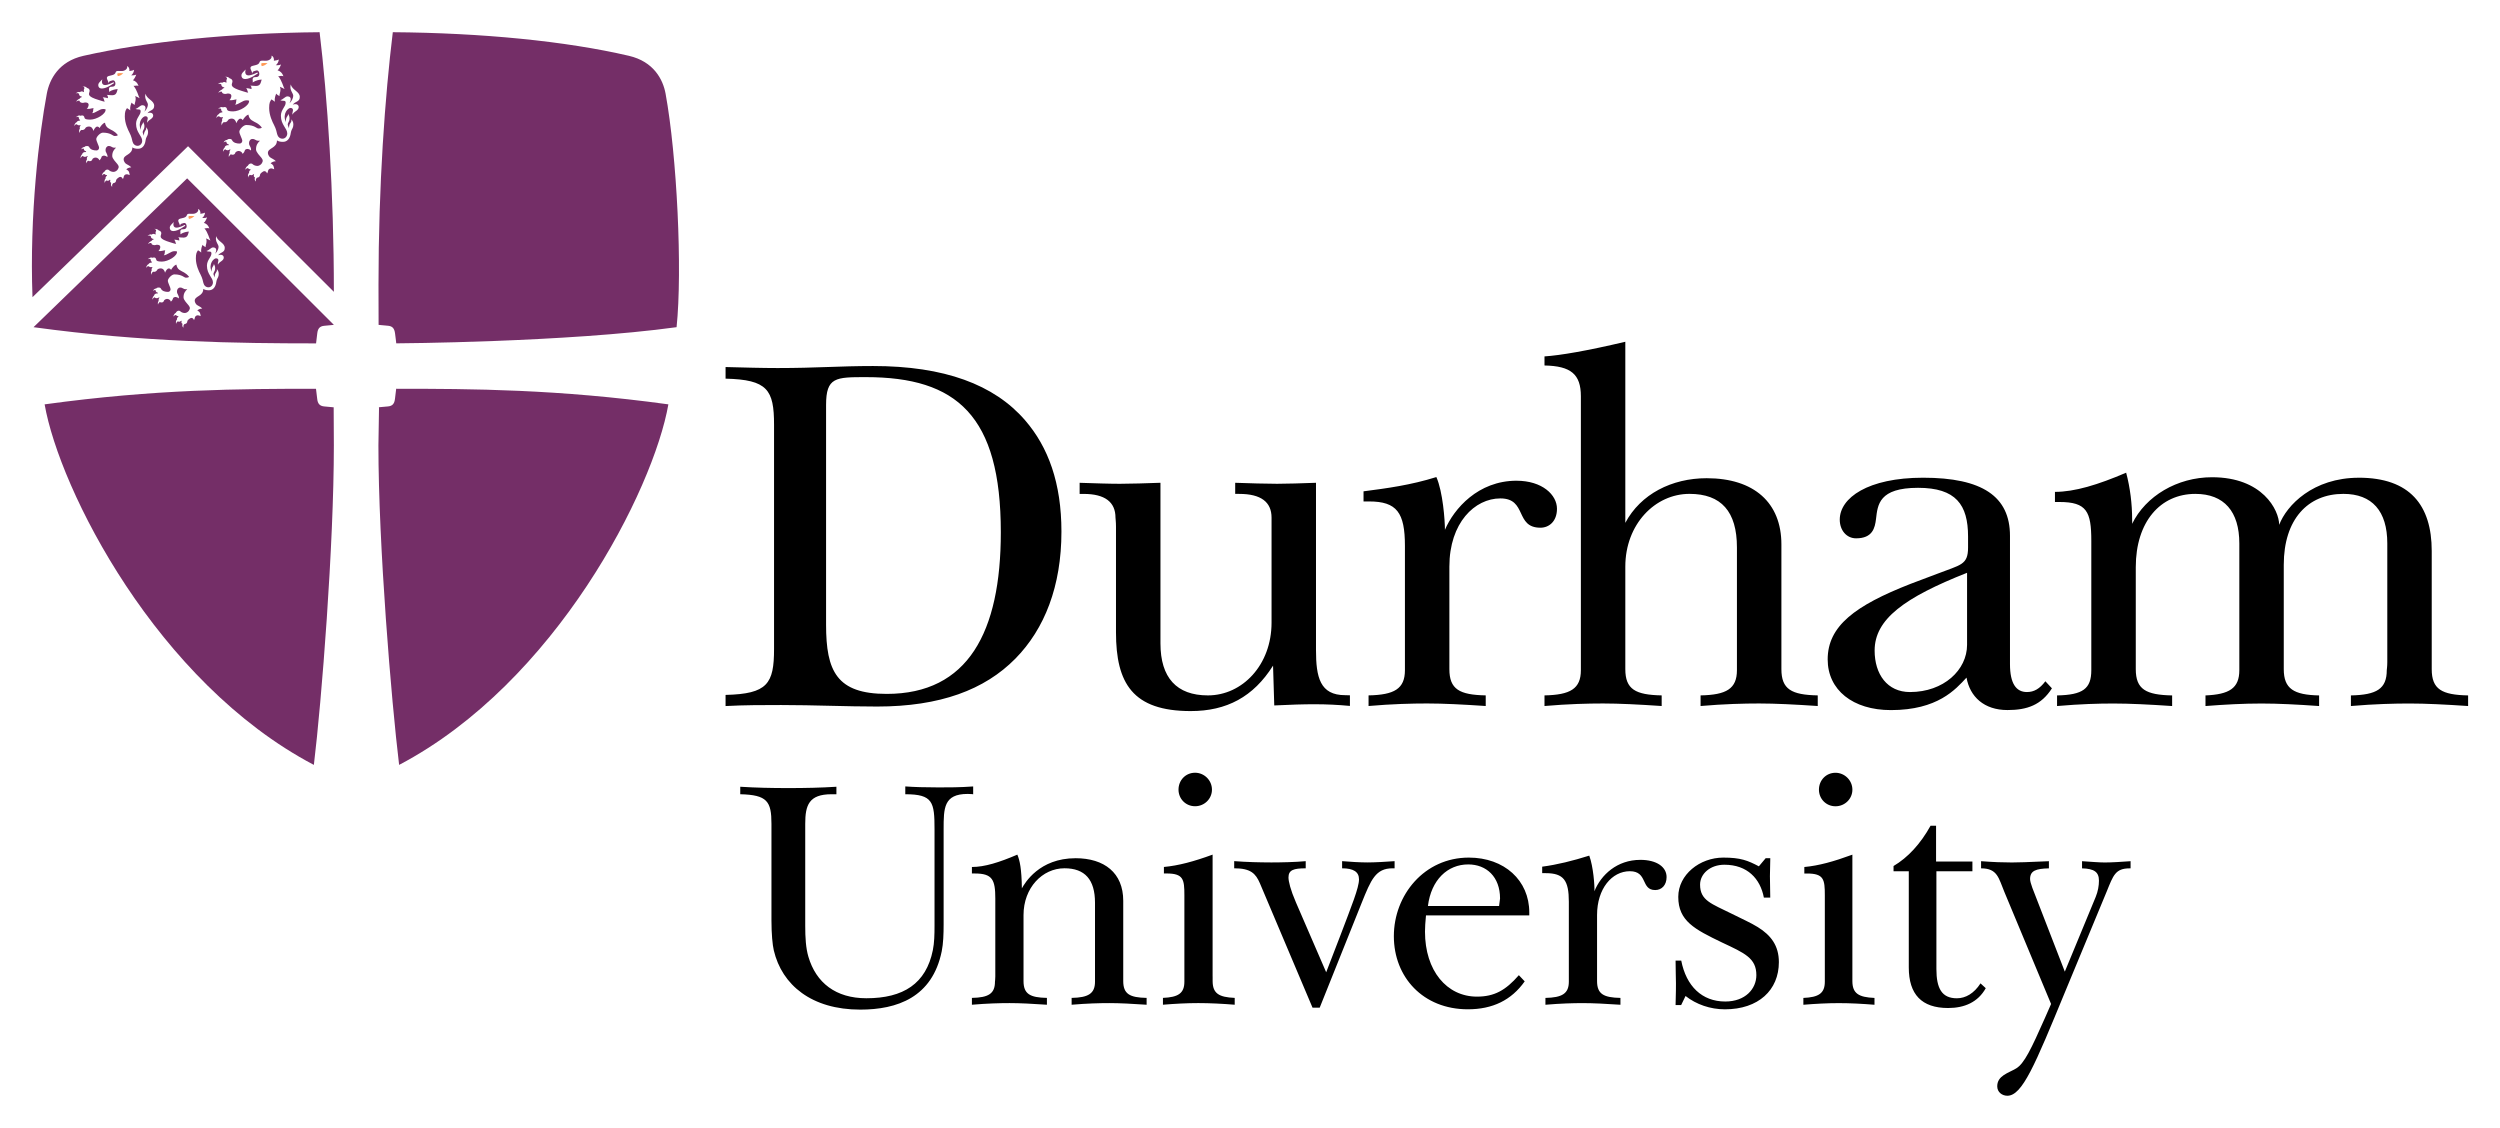 <?xml version="1.0" encoding="UTF-8" standalone="no"?>
<!DOCTYPE svg PUBLIC "-//W3C//DTD SVG 1.1//EN" "http://www.w3.org/Graphics/SVG/1.1/DTD/svg11.dtd">
<!-- Created with Inkscape (http://www.inkscape.org/) by Marsupilami -->
<svg
   xmlns:svg="http://www.w3.org/2000/svg"
   xmlns="http://www.w3.org/2000/svg"
   version="1.1"
   width="1024"
   height="462"
   viewBox="-2.38 -2.38 186.487 84.092"
   id="svg3339">
  <defs
     id="defs3341" />
  <path
     d="m 11.696,13.723 c -0.03,0.059 -0.01,0.158 0.021,0.204 0.05,-0.004 0.168,-0.039 0.233,-0.079 0.074,-0.045 0.095,-0.081 0.174,-0.138 -0.076,-0.005 -0.416,-0.007 -0.427,0.013"
     id="path3112"
     style="fill:#ff9955;fill-opacity:1;fill-rule:nonzero;stroke:none" />
  <path
     d="m 19.898,5.602 c 0,0.21 -0.32,0.334 -0.385,0.429 -0.031,0.046 -0.059,0.076 -0.072,0.126 -0.039,-0.135 0.034,-0.247 0.034,-0.345 0,-0.11 -0.077,-0.163 -0.189,-0.163 -0.168,0 -0.619,0.406 -0.346,1.059 -0.019,-0.231 0.068,-0.385 0.106,-0.426 0.039,-0.044 0.075,-0.129 0.066,-0.196 0.089,0.161 0.105,0.233 0.105,0.361 0,0.28 -0.201,0.338 -0.106,0.544 0.018,0.056 0.035,0.102 0.065,0.176 0,-0.099 0.018,-0.184 0.034,-0.253 0.018,-0.068 0.125,-0.196 0.138,-0.247 0.013,-0.051 0.018,-0.104 0.004,-0.168 0.09,0.111 0.15,0.209 0.15,0.389 0,0.21 -0.094,0.33 -0.12,0.39 -0.025,0.06 -0.055,0.119 -0.069,0.221 -0.058,0.463 -0.285,0.68 -0.585,0.68 -0.189,0 -0.329,-0.029 -0.449,-0.106 0,0.594 -0.676,0.547 -0.676,0.935 0,0.107 0.072,0.235 0.146,0.309 0.071,0.072 0.346,0.174 0.448,0.306 -0.146,0.01 -0.306,0.061 -0.391,0.16 0.242,0.12 0.236,0.258 0.268,0.443 -0.239,-0.12 -0.347,-0.05 -0.409,0.014 -0.072,0.077 -0.037,0.179 -0.121,0.297 -0.039,-0.094 -0.101,-0.172 -0.204,-0.172 -0.102,0 -0.315,0.185 -0.318,0.245 -0.009,0.163 -0.086,0.226 -0.233,0.245 -0.109,0.117 -0.084,0.176 -0.079,0.285 -0.095,-0.089 -0.11,-0.147 -0.074,-0.31 -0.11,-0.045 -0.096,-0.138 -0.064,-0.217 l -0.041,-0.029 c -0.059,0.052 -0.12,0.126 -0.266,0.059 -0.055,0.024 -0.129,0.11 -0.14,0.212 -0.039,-0.245 0.039,-0.33 0.079,-0.366 -0.025,-0.055 0.011,-0.171 0.11,-0.215 0,-0.024 -0.009,-0.036 -0.013,-0.049 -0.081,0 -0.149,-0.033 -0.179,-0.085 -0.079,-0.016 -0.186,0.079 -0.206,0.135 0,-0.138 0.109,-0.278 0.19,-0.31 0.092,-0.182 0.268,-0.215 0.374,-0.109 0.059,0.058 0.199,0.121 0.341,0.121 0.141,0 0.271,-0.117 0.306,-0.164 0.034,-0.048 0.039,-0.056 0.055,-0.095 0.03,-0.07 0.09,-0.154 -0.055,-0.339 -0.115,-0.144 -0.404,-0.426 -0.409,-0.627 -0.009,-0.331 0.145,-0.524 0.294,-0.655 -0.052,0 -0.039,0 -0.117,0 -0.212,0 -0.23,-0.133 -0.445,-0.133 -0.159,0 -0.253,0.158 -0.253,0.295 0,0.138 0.025,0.166 0.074,0.255 0.065,0.121 0.089,0.188 0.071,0.311 -0.125,-0.113 -0.302,-0.169 -0.443,-0.044 -0.055,0.159 -0.09,0.22 -0.191,0.296 -0.008,-0.133 -0.278,-0.341 -0.519,-0.117 -0.025,0.056 -0.045,0.181 -0.215,0.181 -0.1,0 -0.09,-0.024 -0.131,-0.041 -0.07,0.06 -0.128,0.128 -0.147,0.212 -0.036,-0.13 0.01,-0.242 0.056,-0.297 -0.016,-0.056 -0.011,-0.198 0.061,-0.236 -0.021,-0.024 -0.014,-0.007 -0.034,-0.041 -0.104,0.089 -0.271,0.099 -0.343,-0.002 -0.061,0.013 -0.12,0.055 -0.185,0.186 -0.015,-0.134 0.075,-0.285 0.138,-0.329 10e-4,-0.101 0.141,-0.19 0.284,-0.159 0.01,-0.018 -0.002,-0.029 0.014,-0.05 0.014,-0.021 -0.005,-0.011 -0.005,-0.011 -0.043,-0.022 -0.179,-0.028 -0.169,-0.198 -0.083,-0.03 -0.161,0.009 -0.217,0.059 0.055,-0.145 0.176,-0.193 0.27,-0.2 0.034,-0.064 0.138,-0.071 0.191,-0.071 0.099,0 0.165,0.048 0.181,0.11 0.101,0.177 0.328,0.236 0.55,0.236 0.111,0 0.205,-0.085 0.205,-0.212 0,-0.129 -0.219,-0.502 -0.219,-0.674 0,-0.171 0.307,-0.499 0.512,-0.499 0.626,0 0.77,0.26 0.911,0.26 0.198,0 0.224,-0.04 0.254,-0.071 -0.294,-0.364 -0.482,-0.355 -0.764,-0.549 -0.142,-0.098 -0.215,-0.261 -0.235,-0.414 -0.175,0.04 -0.345,0.273 -0.426,0.417 -0.039,-0.069 -0.099,-0.115 -0.171,-0.115 -0.139,0 -0.239,0.181 -0.305,0.336 -0.039,-0.177 -0.145,-0.341 -0.349,-0.341 -0.114,0 -0.242,0.049 -0.275,0.122 -0.033,0.072 -0.14,0.182 -0.307,0.14 -0.06,0.043 -0.115,0.06 -0.158,0.245 -0.058,-0.231 0,-0.276 0.033,-0.334 -0.033,-0.152 0.03,-0.207 0.06,-0.245 l -0.016,-0.041 c -0.091,0.03 -0.226,0.02 -0.265,-0.059 -0.102,-0.005 -0.131,0.007 -0.22,0.14 0.018,-0.149 0.102,-0.271 0.195,-0.306 0.035,-0.087 0.156,-0.124 0.251,-0.124 0.009,-0.024 0.016,-0.024 0.02,-0.045 -0.061,-0.034 -0.115,-0.113 -0.102,-0.206 -0.076,-0.089 -0.161,-0.033 -0.231,-0.007 0.122,-0.128 0.268,-0.175 0.366,-0.119 0.211,-0.07 0.284,0.029 0.304,0.146 0.024,0.136 0.236,0.155 0.455,0.155 0.481,0 1.242,-0.446 1.188,-0.801 -0.114,-0.028 -0.126,-0.024 -0.215,-0.024 -0.256,0 -0.578,0.321 -0.83,0.325 0.126,-0.142 0.049,-0.287 0.119,-0.393 -0.139,-0.004 -0.28,0.084 -0.545,0.06 0.09,-0.054 0.15,-0.24 0.15,-0.305 0,-0.066 0,-0.196 -0.285,-0.196 -0.028,0.007 -0.104,0.033 -0.161,0.033 -0.068,0 -0.256,-0.018 -0.256,-0.166 -0.092,-0.02 -0.163,0.004 -0.263,0.08 0.02,-0.102 0.215,-0.233 0.273,-0.241 0.039,-0.08 0.117,-0.115 0.156,-0.11 0.009,-0.041 0.008,-0.004 0.01,-0.052 -0.096,-0.014 -0.22,-0.049 -0.217,-0.21 -0.069,-0.062 -0.111,-0.076 -0.265,-0.036 0.191,-0.141 0.259,-0.12 0.32,-0.098 0.14,-0.105 0.255,-0.048 0.294,-0.002 0.016,-0.02 0.031,-0.024 0.039,-0.041 -0.033,-0.101 -0.013,-0.2 0.031,-0.245 -0.004,-0.11 -0.054,-0.145 -0.158,-0.166 0.211,0.004 0.296,0.052 0.365,0.13 0.121,0.016 0.198,0.122 0.2,0.199 0.004,0.2 -0.207,0.335 0.199,0.545 0.126,0.065 0.305,0.13 0.484,0.184 0.18,0.052 0.401,0.133 0.491,0.133 -0.07,-0.109 -0.041,-0.219 -0.155,-0.329 0.13,-0.009 0.289,0.036 0.406,0.061 -0.024,-0.16 0.015,-0.16 -0.09,-0.258 0.09,0.013 0.216,0.014 0.286,0.021 0.463,0.05 0.469,-0.18 0.559,-0.471 -0.158,0.009 -0.424,0.049 -0.675,0.216 0.024,-0.087 -0.002,-0.156 -0.002,-0.23 0,-0.138 0.107,-0.166 0.163,-0.166 0.024,0 0.092,-0.01 0.144,-0.01 0.102,0 0.244,-0.115 0.177,-0.341 -0.031,-0.107 -0.114,-0.174 -0.207,-0.146 -0.069,0.02 -0.085,0.018 -0.186,0.055 -0.077,0.029 -0.101,0.089 -0.11,0.171 -0.016,-0.037 -0.044,-0.141 -0.058,-0.168 -0.015,-0.03 -0.025,-0.049 -0.052,-0.119 -0.009,-0.021 -0.007,-0.021 -0.02,-0.05 -0.049,-0.114 0.029,-0.209 0.126,-0.228 0.081,-0.018 0.211,-0.05 0.292,-0.074 0.161,-0.049 0.21,-0.111 0.244,-0.195 0.036,-0.089 0.059,-0.124 0.206,-0.124 0.046,0 0.214,0.004 0.29,0.004 0.225,0 0.476,-0.182 0.394,-0.376 0.156,0.029 0.219,0.278 0.18,0.376 0.072,0 0.316,-0.048 0.371,-0.094 -10e-4,0.168 -0.133,0.375 -0.226,0.427 0.119,0.013 0.33,-0.005 0.393,-0.06 -0.039,0.128 -0.175,0.401 -0.26,0.44 0.207,0.071 0.345,0.184 0.439,0.444 -0.159,-0.066 -0.253,0.013 -0.391,-0.009 0.285,0.333 0.391,0.84 0.474,0.966 -0.077,-0.041 -0.231,-0.128 -0.346,-0.17 0.117,0.276 -0.058,0.549 -0.031,0.696 -0.089,-0.051 -0.205,-0.115 -0.242,-0.189 -0.048,0.113 -0.145,0.33 -0.107,0.613 -0.072,-0.077 -0.196,-0.138 -0.251,-0.18 -0.107,0.154 -0.172,0.253 -0.172,0.646 0,0.537 0.251,1.051 0.36,1.255 0.166,0.312 0.209,0.579 0.235,0.685 0.052,0.209 0.204,0.346 0.401,0.346 0.193,0 0.355,-0.175 0.355,-0.39 0,-0.389 -0.474,-0.635 -0.474,-1.32 0,-0.449 0.345,-0.672 0.355,-0.959 0.009,-0.254 -0.224,-0.096 -0.396,-0.21 0.221,-0.044 0.352,-0.29 0.55,-0.279 0.174,0.01 0.214,0.102 0.224,0.191 0.013,0.122 -0.068,0.264 -0.092,0.315 0.193,-0.166 0.279,-0.421 0.279,-0.55 0,-0.193 -0.27,-0.405 -0.2,-0.774 0.009,-0.05 0.009,-0.043 0.021,-0.072 0.08,0.414 0.667,0.521 0.667,0.931 0,0.386 -0.334,0.312 -0.525,0.581 0.209,-0.085 0.446,-0.043 0.446,0.188 z m -3.955,-2.825 c -0.054,0.195 -0.051,0.445 0.221,0.445 0.211,0 0.583,-0.181 0.659,-0.217 l 0.033,0.07 c -0.061,0.025 -0.545,0.412 -0.934,0.417 -0.219,0.002 -0.292,-0.129 -0.292,-0.256 0,-0.198 0.155,-0.269 0.314,-0.459 z m -6.896,3.447 c 0,0.201 -0.307,0.32 -0.37,0.411 -0.031,0.045 -0.056,0.072 -0.069,0.122 -0.037,-0.131 0.033,-0.237 0.033,-0.333 0,-0.106 -0.075,-0.155 -0.181,-0.155 -0.161,0 -0.594,0.39 -0.333,1.015 -0.019,-0.223 0.064,-0.367 0.101,-0.409 0.037,-0.043 0.071,-0.124 0.062,-0.189 0.086,0.155 0.102,0.224 0.102,0.347 0,0.268 -0.193,0.323 -0.102,0.521 0.018,0.054 0.034,0.099 0.062,0.169 0,-0.094 0.016,-0.176 0.034,-0.241 0.015,-0.066 0.117,-0.189 0.13,-0.239 0.014,-0.05 0.016,-0.099 0.005,-0.16 0.086,0.106 0.144,0.2 0.144,0.374 0,0.2 -0.091,0.316 -0.116,0.374 -0.024,0.058 -0.052,0.114 -0.065,0.212 -0.055,0.444 -0.274,0.651 -0.561,0.651 -0.181,0 -0.316,-0.028 -0.431,-0.101 0,0.57 -0.649,0.524 -0.649,0.897 0,0.104 0.07,0.225 0.14,0.295 0.069,0.07 0.333,0.168 0.43,0.294 -0.141,0.01 -0.295,0.06 -0.375,0.154 0.233,0.116 0.226,0.247 0.256,0.425 -0.229,-0.115 -0.334,-0.048 -0.393,0.014 -0.07,0.074 -0.036,0.171 -0.116,0.285 -0.037,-0.09 -0.098,-0.166 -0.195,-0.166 -0.1,0 -0.302,0.179 -0.305,0.236 -0.009,0.155 -0.083,0.216 -0.223,0.235 -0.105,0.111 -0.08,0.169 -0.076,0.274 -0.091,-0.086 -0.106,-0.142 -0.071,-0.299 -0.105,-0.043 -0.092,-0.13 -0.061,-0.207 l -0.039,-0.028 c -0.058,0.05 -0.115,0.121 -0.255,0.055 -0.054,0.024 -0.124,0.106 -0.136,0.205 -0.036,-0.235 0.039,-0.318 0.077,-0.351 -0.025,-0.054 0.01,-0.165 0.105,-0.206 0,-0.024 -0.009,-0.035 -0.013,-0.046 -0.077,0 -0.144,-0.033 -0.171,-0.083 -0.075,-0.015 -0.179,0.075 -0.199,0.13 0,-0.133 0.106,-0.266 0.184,-0.297 0.087,-0.175 0.256,-0.206 0.357,-0.105 0.056,0.056 0.191,0.116 0.328,0.116 0.136,0 0.261,-0.113 0.294,-0.158 0.033,-0.045 0.037,-0.054 0.052,-0.091 0.031,-0.066 0.089,-0.146 -0.052,-0.324 -0.11,-0.139 -0.386,-0.409 -0.393,-0.603 -0.007,-0.318 0.14,-0.502 0.282,-0.63 -0.05,0 -0.036,0 -0.114,0 -0.203,0 -0.22,-0.126 -0.426,-0.126 -0.151,0 -0.241,0.151 -0.241,0.284 0,0.131 0.024,0.159 0.07,0.244 0.062,0.117 0.085,0.181 0.069,0.3 -0.12,-0.107 -0.29,-0.163 -0.425,-0.043 -0.052,0.152 -0.085,0.211 -0.182,0.284 -0.009,-0.126 -0.268,-0.328 -0.5,-0.113 -0.024,0.054 -0.044,0.175 -0.205,0.175 -0.096,0 -0.087,-0.024 -0.128,-0.04 -0.066,0.058 -0.121,0.121 -0.141,0.204 -0.034,-0.125 0.01,-0.234 0.054,-0.286 -0.015,-0.054 -0.011,-0.189 0.059,-0.226 -0.021,-0.022 -0.013,-0.007 -0.031,-0.04 -0.101,0.085 -0.26,0.095 -0.33,-0.002 -0.058,0.013 -0.114,0.054 -0.176,0.179 -0.015,-0.128 0.072,-0.273 0.131,-0.315 10e-4,-0.098 0.135,-0.181 0.273,-0.152 0.01,-0.016 -10e-4,-0.028 0.013,-0.048 0.015,-0.02 -0.005,-0.011 -0.005,-0.011 -0.04,-0.021 -0.17,-0.028 -0.161,-0.189 -0.08,-0.029 -0.155,0.009 -0.209,0.055 0.054,-0.139 0.17,-0.182 0.259,-0.191 0.034,-0.061 0.134,-0.068 0.184,-0.068 0.095,0 0.159,0.045 0.175,0.105 0.096,0.17 0.314,0.226 0.527,0.226 0.106,0 0.196,-0.081 0.196,-0.205 0,-0.122 -0.209,-0.481 -0.209,-0.646 0,-0.163 0.295,-0.477 0.492,-0.477 0.6,0 0.739,0.25 0.874,0.25 0.189,0 0.214,-0.039 0.245,-0.069 -0.284,-0.347 -0.465,-0.341 -0.735,-0.527 -0.135,-0.092 -0.205,-0.25 -0.226,-0.396 -0.168,0.039 -0.329,0.263 -0.407,0.401 -0.037,-0.066 -0.095,-0.111 -0.164,-0.111 -0.134,0 -0.23,0.175 -0.292,0.324 -0.039,-0.171 -0.14,-0.329 -0.335,-0.329 -0.11,0 -0.234,0.048 -0.265,0.119 -0.031,0.069 -0.134,0.175 -0.294,0.134 -0.059,0.041 -0.111,0.058 -0.152,0.236 -0.054,-0.224 10e-4,-0.265 0.033,-0.321 -0.033,-0.146 0.029,-0.2 0.056,-0.235 l -0.015,-0.04 c -0.087,0.029 -0.216,0.019 -0.255,-0.056 -0.098,-0.005 -0.125,0.007 -0.21,0.134 0.018,-0.142 0.098,-0.26 0.188,-0.294 0.034,-0.084 0.149,-0.117 0.241,-0.117 0.007,-0.024 0.014,-0.024 0.019,-0.044 -0.06,-0.033 -0.11,-0.107 -0.099,-0.198 -0.074,-0.085 -0.155,-0.033 -0.223,-0.007 0.119,-0.122 0.258,-0.169 0.351,-0.114 0.204,-0.068 0.274,0.028 0.292,0.141 0.022,0.13 0.226,0.147 0.438,0.147 0.46,0 1.191,-0.429 1.137,-0.767 -0.109,-0.029 -0.12,-0.024 -0.206,-0.024 -0.245,0 -0.552,0.307 -0.795,0.311 0.121,-0.136 0.046,-0.275 0.113,-0.376 -0.133,-0.005 -0.269,0.079 -0.522,0.056 0.086,-0.05 0.145,-0.23 0.145,-0.292 0,-0.062 0,-0.188 -0.274,-0.188 -0.028,0.007 -0.1,0.031 -0.156,0.031 -0.064,0 -0.245,-0.016 -0.245,-0.159 -0.09,-0.02 -0.155,0.004 -0.253,0.075 0.02,-0.098 0.206,-0.223 0.261,-0.231 0.039,-0.076 0.114,-0.11 0.151,-0.105 0.007,-0.039 0.006,-0.004 0.009,-0.05 -0.092,-0.014 -0.21,-0.048 -0.207,-0.201 -0.066,-0.061 -0.107,-0.074 -0.255,-0.035 0.182,-0.136 0.247,-0.116 0.307,-0.094 0.134,-0.1 0.244,-0.045 0.281,-0.002 0.016,-0.019 0.03,-0.022 0.037,-0.037 -0.031,-0.099 -0.013,-0.194 0.03,-0.236 -0.004,-0.106 -0.052,-0.139 -0.151,-0.16 0.203,0.004 0.285,0.05 0.35,0.125 0.116,0.015 0.19,0.116 0.191,0.19 0.004,0.191 -0.199,0.323 0.191,0.524 0.121,0.062 0.292,0.125 0.465,0.175 0.171,0.051 0.385,0.129 0.471,0.129 -0.068,-0.105 -0.039,-0.21 -0.15,-0.316 0.126,-0.009 0.278,0.035 0.391,0.058 -0.024,-0.152 0.014,-0.152 -0.087,-0.246 0.086,0.013 0.209,0.014 0.275,0.021 0.444,0.048 0.45,-0.172 0.536,-0.453 -0.151,0.009 -0.406,0.046 -0.647,0.207 0.022,-0.084 -0.003,-0.15 -0.003,-0.221 0,-0.131 0.104,-0.159 0.155,-0.159 0.024,0 0.09,-0.011 0.14,-0.011 0.098,0 0.233,-0.11 0.17,-0.326 -0.031,-0.102 -0.11,-0.168 -0.2,-0.14 -0.066,0.019 -0.081,0.018 -0.179,0.052 -0.074,0.028 -0.098,0.086 -0.105,0.165 -0.015,-0.036 -0.043,-0.136 -0.055,-0.16 -0.015,-0.03 -0.025,-0.049 -0.051,-0.115 -0.009,-0.021 -0.006,-0.021 -0.019,-0.049 -0.046,-0.109 0.028,-0.2 0.121,-0.217 0.077,-0.016 0.203,-0.049 0.28,-0.071 0.155,-0.046 0.203,-0.106 0.235,-0.188 0.035,-0.085 0.055,-0.119 0.198,-0.119 0.045,0 0.205,0.005 0.279,0.005 0.215,0 0.456,-0.176 0.376,-0.361 0.151,0.026 0.21,0.266 0.172,0.361 0.07,0 0.304,-0.046 0.356,-0.091 -0.001,0.163 -0.126,0.361 -0.216,0.41 0.115,0.013 0.316,-0.004 0.378,-0.058 -0.037,0.124 -0.169,0.385 -0.251,0.424 0.2,0.069 0.331,0.175 0.421,0.425 -0.152,-0.064 -0.241,0.013 -0.374,-0.009 0.273,0.32 0.374,0.806 0.453,0.927 -0.074,-0.04 -0.221,-0.122 -0.331,-0.163 0.113,0.265 -0.055,0.526 -0.03,0.667 -0.085,-0.05 -0.196,-0.111 -0.233,-0.181 -0.045,0.107 -0.14,0.316 -0.102,0.588 -0.07,-0.074 -0.19,-0.131 -0.242,-0.172 -0.102,0.146 -0.164,0.241 -0.164,0.62 0,0.515 0.24,1.009 0.345,1.204 0.16,0.301 0.199,0.555 0.225,0.657 0.05,0.201 0.195,0.331 0.385,0.331 0.185,0 0.341,-0.168 0.341,-0.372 0,-0.374 -0.456,-0.61 -0.456,-1.268 0,-0.431 0.331,-0.645 0.341,-0.92 0.009,-0.242 -0.215,-0.092 -0.38,-0.201 0.212,-0.041 0.338,-0.278 0.527,-0.268 0.168,0.01 0.206,0.099 0.214,0.185 0.014,0.116 -0.064,0.253 -0.087,0.301 0.185,-0.16 0.268,-0.405 0.268,-0.527 0,-0.185 -0.259,-0.39 -0.193,-0.744 0.01,-0.048 0.009,-0.04 0.021,-0.069 0.076,0.398 0.64,0.5 0.64,0.894 0,0.371 -0.32,0.3 -0.502,0.557 0.2,-0.081 0.427,-0.04 0.427,0.18 z M 5.25,3.513 c -0.05,0.188 -0.048,0.429 0.214,0.429 0.203,0 0.557,-0.175 0.631,-0.21 l 0.031,0.068 c -0.059,0.024 -0.522,0.395 -0.895,0.4 -0.21,0.004 -0.281,-0.122 -0.281,-0.246 0,-0.189 0.149,-0.256 0.3,-0.44 z m 16.21,-3.513 c -6.678,0.058 -12.944,0.709 -17.614,1.761 -1.849,0.416 -2.535,1.755 -2.735,2.824 -0.566,3.03 -1.299,9.021 -1.067,15.18 C 1.18,18.685 11.648,8.504 11.648,8.504 l 10.877,10.861 c 0,-7.457 -0.487,-14.601 -1.065,-19.365 m -7.15,16.823 c 0,0.199 -0.301,0.315 -0.362,0.404 -0.031,0.045 -0.056,0.072 -0.069,0.121 -0.036,-0.129 0.033,-0.235 0.033,-0.326 0,-0.105 -0.074,-0.154 -0.177,-0.154 -0.159,0 -0.585,0.384 -0.328,0.999 -0.018,-0.219 0.064,-0.362 0.1,-0.403 0.036,-0.041 0.07,-0.121 0.062,-0.185 0.083,0.151 0.1,0.22 0.1,0.341 0,0.263 -0.19,0.318 -0.101,0.512 0.016,0.052 0.034,0.098 0.061,0.166 0,-0.092 0.016,-0.174 0.033,-0.239 0.016,-0.064 0.117,-0.185 0.129,-0.234 0.013,-0.049 0.016,-0.096 0.004,-0.158 0.085,0.106 0.142,0.198 0.142,0.367 0,0.198 -0.089,0.311 -0.114,0.366 -0.024,0.058 -0.052,0.114 -0.064,0.21 -0.055,0.436 -0.27,0.64 -0.554,0.64 -0.176,0 -0.31,-0.028 -0.422,-0.1 0,0.56 -0.637,0.516 -0.637,0.882 0,0.101 0.069,0.221 0.136,0.291 0.069,0.068 0.328,0.164 0.424,0.289 -0.139,0.009 -0.289,0.058 -0.369,0.15 0.229,0.114 0.223,0.244 0.253,0.417 -0.225,-0.113 -0.328,-0.048 -0.386,0.014 -0.069,0.072 -0.035,0.168 -0.114,0.28 -0.036,-0.089 -0.096,-0.163 -0.193,-0.163 -0.098,0 -0.296,0.174 -0.299,0.23 -0.009,0.154 -0.081,0.214 -0.22,0.231 -0.102,0.11 -0.079,0.166 -0.075,0.269 -0.089,-0.084 -0.102,-0.139 -0.069,-0.292 -0.104,-0.041 -0.091,-0.129 -0.06,-0.205 l -0.039,-0.026 c -0.056,0.049 -0.113,0.12 -0.25,0.055 -0.054,0.022 -0.122,0.104 -0.134,0.2 -0.036,-0.231 0.036,-0.31 0.075,-0.345 -0.024,-0.052 0.01,-0.161 0.104,-0.203 0,-0.022 -0.009,-0.035 -0.011,-0.046 -0.077,0 -0.142,-0.03 -0.169,-0.08 -0.075,-0.015 -0.176,0.074 -0.195,0.128 0,-0.129 0.104,-0.26 0.18,-0.292 0.086,-0.172 0.251,-0.203 0.351,-0.102 0.055,0.055 0.188,0.115 0.323,0.115 0.134,0 0.256,-0.111 0.287,-0.156 0.033,-0.044 0.036,-0.051 0.052,-0.089 0.03,-0.066 0.086,-0.145 -0.052,-0.318 -0.109,-0.138 -0.38,-0.403 -0.385,-0.593 -0.009,-0.312 0.136,-0.495 0.278,-0.619 -0.05,0 -0.036,0 -0.111,0 -0.2,0 -0.216,-0.125 -0.42,-0.125 -0.149,0 -0.237,0.15 -0.237,0.279 0,0.129 0.024,0.156 0.069,0.24 0.062,0.115 0.085,0.177 0.069,0.294 -0.117,-0.105 -0.285,-0.159 -0.419,-0.041 -0.051,0.149 -0.084,0.207 -0.179,0.28 -0.009,-0.125 -0.264,-0.323 -0.492,-0.111 -0.022,0.052 -0.043,0.171 -0.201,0.171 -0.095,0 -0.085,-0.022 -0.125,-0.039 -0.065,0.056 -0.12,0.119 -0.139,0.2 -0.033,-0.122 0.01,-0.229 0.054,-0.281 -0.016,-0.052 -0.011,-0.185 0.058,-0.223 -0.021,-0.022 -0.013,-0.008 -0.031,-0.04 -0.1,0.084 -0.255,0.095 -0.324,-0.001 -0.058,0.011 -0.113,0.051 -0.174,0.175 -0.015,-0.125 0.071,-0.269 0.13,-0.31 10e-4,-0.095 0.131,-0.177 0.266,-0.149 0.01,-0.016 -0.002,-0.028 0.013,-0.048 0.014,-0.02 -0.005,-0.01 -0.005,-0.01 -0.039,-0.022 -0.166,-0.028 -0.159,-0.188 -0.077,-0.028 -0.151,0.01 -0.205,0.056 0.054,-0.138 0.168,-0.18 0.255,-0.189 0.033,-0.06 0.13,-0.068 0.18,-0.068 0.094,0 0.156,0.045 0.172,0.104 0.094,0.168 0.307,0.223 0.517,0.223 0.105,0 0.194,-0.08 0.194,-0.2 0,-0.121 -0.205,-0.474 -0.205,-0.635 0,-0.161 0.29,-0.471 0.484,-0.471 0.59,0 0.726,0.246 0.859,0.246 0.186,0 0.211,-0.039 0.24,-0.068 -0.279,-0.341 -0.455,-0.335 -0.721,-0.517 -0.133,-0.091 -0.201,-0.246 -0.223,-0.39 -0.164,0.037 -0.324,0.258 -0.401,0.394 -0.036,-0.065 -0.092,-0.109 -0.161,-0.109 -0.131,0 -0.225,0.171 -0.286,0.318 -0.037,-0.168 -0.138,-0.321 -0.329,-0.321 -0.107,0 -0.23,0.045 -0.26,0.115 -0.031,0.069 -0.133,0.172 -0.29,0.131 -0.058,0.041 -0.109,0.058 -0.149,0.233 -0.055,-0.22 0,-0.261 0.031,-0.315 -0.031,-0.145 0.029,-0.196 0.056,-0.231 l -0.016,-0.039 c -0.085,0.028 -0.211,0.018 -0.249,-0.056 -0.098,-0.004 -0.125,0.009 -0.207,0.131 0.016,-0.139 0.096,-0.254 0.184,-0.289 0.033,-0.081 0.146,-0.115 0.237,-0.115 0.007,-0.024 0.014,-0.024 0.019,-0.043 -0.059,-0.033 -0.11,-0.106 -0.098,-0.195 -0.072,-0.084 -0.152,-0.031 -0.219,-0.006 0.116,-0.121 0.254,-0.166 0.345,-0.113 0.2,-0.066 0.269,0.026 0.287,0.139 0.022,0.128 0.223,0.145 0.43,0.145 0.453,0 1.171,-0.421 1.119,-0.755 -0.107,-0.028 -0.119,-0.022 -0.203,-0.022 -0.242,0 -0.545,0.302 -0.782,0.306 0.119,-0.135 0.046,-0.271 0.111,-0.371 -0.13,-0.004 -0.264,0.079 -0.514,0.056 0.084,-0.05 0.142,-0.225 0.142,-0.287 0,-0.061 0,-0.184 -0.269,-0.184 -0.026,0.008 -0.1,0.03 -0.154,0.03 -0.062,0 -0.24,-0.015 -0.24,-0.156 -0.089,-0.019 -0.152,0.004 -0.247,0.075 0.019,-0.098 0.201,-0.219 0.255,-0.228 0.037,-0.075 0.113,-0.107 0.15,-0.104 0.007,-0.039 0.005,-0.004 0.007,-0.049 -0.091,-0.013 -0.206,-0.046 -0.204,-0.198 -0.065,-0.06 -0.106,-0.072 -0.251,-0.035 0.18,-0.134 0.244,-0.114 0.302,-0.091 0.133,-0.099 0.239,-0.045 0.276,-0.002 0.016,-0.02 0.03,-0.022 0.037,-0.039 -0.031,-0.096 -0.013,-0.19 0.029,-0.231 -0.002,-0.105 -0.051,-0.136 -0.147,-0.158 0.198,0.005 0.279,0.05 0.344,0.122 0.115,0.015 0.186,0.116 0.188,0.188 0.004,0.189 -0.195,0.316 0.189,0.515 0.119,0.061 0.286,0.122 0.456,0.172 0.169,0.049 0.378,0.125 0.463,0.125 -0.066,-0.102 -0.039,-0.206 -0.146,-0.31 0.122,-0.007 0.273,0.034 0.384,0.058 -0.024,-0.15 0.014,-0.15 -0.085,-0.242 0.084,0.011 0.204,0.013 0.269,0.02 0.436,0.046 0.443,-0.17 0.527,-0.445 -0.149,0.01 -0.399,0.046 -0.636,0.204 0.022,-0.081 -0.002,-0.146 -0.002,-0.216 0,-0.13 0.102,-0.156 0.152,-0.156 0.024,0 0.089,-0.01 0.138,-0.01 0.095,0 0.229,-0.109 0.166,-0.321 -0.029,-0.101 -0.107,-0.165 -0.196,-0.139 -0.065,0.019 -0.08,0.018 -0.175,0.052 -0.072,0.028 -0.096,0.085 -0.104,0.161 -0.015,-0.035 -0.041,-0.134 -0.054,-0.158 -0.014,-0.029 -0.024,-0.046 -0.051,-0.113 -0.007,-0.02 -0.006,-0.02 -0.018,-0.048 -0.045,-0.106 0.026,-0.196 0.119,-0.215 0.077,-0.015 0.2,-0.046 0.276,-0.069 0.151,-0.045 0.199,-0.105 0.23,-0.184 0.034,-0.084 0.055,-0.116 0.194,-0.116 0.044,0 0.203,0.002 0.274,0.002 0.211,0 0.449,-0.171 0.371,-0.354 0.146,0.026 0.205,0.261 0.17,0.354 0.068,0 0.297,-0.044 0.35,-0.089 -10e-4,0.16 -0.125,0.355 -0.214,0.404 0.113,0.011 0.311,-0.005 0.371,-0.056 -0.036,0.12 -0.166,0.378 -0.246,0.415 0.196,0.068 0.325,0.174 0.414,0.417 -0.15,-0.061 -0.237,0.013 -0.369,-0.007 0.269,0.315 0.369,0.792 0.446,0.911 -0.072,-0.039 -0.217,-0.12 -0.326,-0.16 0.111,0.26 -0.054,0.517 -0.029,0.656 -0.085,-0.049 -0.194,-0.109 -0.23,-0.177 -0.044,0.105 -0.136,0.311 -0.101,0.576 -0.068,-0.072 -0.185,-0.129 -0.237,-0.169 -0.1,0.144 -0.161,0.237 -0.161,0.609 0,0.506 0.236,0.993 0.34,1.184 0.156,0.295 0.195,0.546 0.221,0.646 0.05,0.198 0.191,0.325 0.379,0.325 0.181,0 0.334,-0.165 0.334,-0.366 0,-0.366 -0.448,-0.6 -0.448,-1.245 0,-0.424 0.326,-0.635 0.335,-0.905 0.009,-0.239 -0.21,-0.09 -0.374,-0.196 0.21,-0.043 0.334,-0.274 0.519,-0.264 0.165,0.01 0.203,0.098 0.211,0.181 0.013,0.115 -0.062,0.249 -0.086,0.296 0.181,-0.158 0.263,-0.398 0.263,-0.519 0,-0.181 -0.255,-0.383 -0.189,-0.73 0.01,-0.046 0.009,-0.04 0.02,-0.069 0.075,0.391 0.63,0.492 0.63,0.879 0,0.365 -0.315,0.296 -0.496,0.549 0.199,-0.08 0.421,-0.04 0.421,0.176 z m -3.73,-2.664 c -0.05,0.184 -0.048,0.42 0.21,0.42 0.2,0 0.549,-0.171 0.621,-0.205 l 0.03,0.066 c -0.058,0.022 -0.512,0.388 -0.88,0.393 -0.206,0.004 -0.276,-0.12 -0.276,-0.241 0,-0.186 0.145,-0.253 0.295,-0.432 z m 1,-3.257 L 0.121,22.004 C 8.303,23.129 15.461,23.209 21.093,23.212 l 0.104,0 c 0,0 0.046,-0.38 0.09,-0.755 0.04,-0.344 0.179,-0.526 0.517,-0.557 l 0.71,-0.068 0,-0.013 -10.934,-10.918 m 15.596,15.696 c 5.645,0 12.07,0.03 20.301,1.163 -1.111,6.359 -8.377,20.74 -20.085,26.895 -0.578,-4.764 -1.544,-16.374 -1.544,-23.831 l 0.044,-2.739 -0.006,-0.109 0.679,-0.062 c 0.34,-0.031 0.476,-0.214 0.517,-0.557 0.039,-0.312 0.091,-0.755 0.091,-0.755 l 0.002,-0.004 m -4.665,1.383 -0.71,-0.066 c -0.339,-0.033 -0.48,-0.214 -0.517,-0.559 -0.034,-0.319 -0.091,-0.754 -0.091,-0.754 l 0.002,-0.004 c -5.647,0 -12.014,0.03 -20.245,1.163 C 2.059,34.117 9.326,48.5 21.033,54.655 c 0.579,-4.764 1.491,-16.375 1.491,-23.831 l -0.013,-2.69 0,-0.159 -10e-4,0.005 m 25.579,-5.976 c 0.446,-4.253 0.025,-12.795 -0.82,-17.419 -0.196,-1.07 -0.89,-2.394 -2.735,-2.824 -4.719,-1.099 -10.96,-1.71 -17.613,-1.761 -0.579,4.764 -1.067,11.365 -1.067,18.823 l 0.007,2.851 0.001,0.158 0.708,0.066 c 0.339,0.031 0.469,0.216 0.517,0.557 0.048,0.336 0.091,0.755 0.091,0.755 0,0 12.679,-0.075 20.91,-1.206"
     id="path3128"
     style="fill:#742e67;fill-opacity:1;fill-rule:nonzero;stroke:none" />
  <path
     d="m 6.388,3.07 c -0.031,0.059 -0.01,0.16 0.021,0.207 0.05,-0.005 0.171,-0.04 0.236,-0.08 0.076,-0.048 0.098,-0.083 0.177,-0.14 -0.077,-0.006 -0.424,-0.007 -0.435,0.013"
     id="path3132"
     style="fill:#ff9955;fill-opacity:1;fill-rule:nonzero;stroke:none" />
  <path
     d="m 17.126,2.315 c -0.033,0.061 -0.011,0.166 0.022,0.216 0.052,-0.005 0.177,-0.041 0.246,-0.084 0.079,-0.049 0.101,-0.086 0.185,-0.145 -0.081,-0.006 -0.443,-0.009 -0.454,0.013"
     id="path3136"
     style="fill:#ff9955;fill-opacity:1;fill-rule:nonzero;stroke:none" />
  <path
     d="m 173.576,33.232 c 3.805,0 5.438,2.047 5.438,5.463 l 0,8.289 c 0,0.19 0,0.339 0,0.529 0,1.506 0.752,1.92 2.714,1.959 l 0,0.791 c -1.698,-0.114 -3.166,-0.188 -4.371,-0.188 -1.13,0 -2.6,0.036 -4.371,0.188 l 0,-0.791 c 1.923,-0.039 2.675,-0.49 2.675,-1.884 0,-0.039 0.039,-0.265 0.039,-0.604 l 0,-8.852 c 0,-2.411 -1.131,-3.694 -3.277,-3.694 -2.646,0 -4.446,1.897 -4.446,5.289 l 0,7.258 c 0,0.265 0,0.453 0,0.529 0,1.469 0.752,1.92 2.636,1.959 l 0,0.791 c -1.619,-0.114 -3.051,-0.188 -4.294,-0.188 -1.357,0 -2.711,0.074 -4.181,0.188 l 0,-0.791 c 1.769,-0.076 2.524,-0.527 2.524,-1.884 0,-0.039 0,-0.265 0,-0.604 l 0,-8.852 c 0,-2.375 -1.13,-3.694 -3.28,-3.694 -2.606,0 -4.444,2.072 -4.444,5.464 l 0,7.082 c 0,0.265 0,0.453 0,0.529 0,1.506 0.754,1.92 2.712,1.959 l 0,0.791 c -1.695,-0.114 -3.166,-0.188 -4.37,-0.188 -1.131,0 -2.444,0.036 -4.214,0.188 l 0,-0.791 c 1.92,-0.039 2.555,-0.49 2.555,-1.884 0,-0.039 0,-0.265 0,-0.604 l 0,-9.041 c 0,-2.186 -0.339,-2.9 -2.374,-2.9 -0.111,0 -0.226,0 -0.338,0 l 0,-0.755 c 1.47,0 3.203,-0.527 5.311,-1.431 0.302,1.13 0.446,2.345 0.446,3.475 0,0.164 0.013,0.311 0,0.34 1.004,-2.067 3.359,-3.476 5.959,-3.476 3.764,0 4.996,2.436 5.011,3.55 0.555,-1.459 2.526,-3.513 5.94,-3.513 m -36.119,12.886 c 0,1.771 0.941,3.101 2.638,3.101 2.516,0 4.258,-1.65 4.258,-3.522 l 0,-5.374 c -4.671,1.846 -6.895,3.46 -6.895,5.795 z m 6.853,2.025 c -0.816,0.879 -2.146,2.422 -5.64,2.422 -2.841,0 -4.715,-1.504 -4.715,-3.781 0,-2.486 2.034,-4.013 6.176,-5.633 l 1.999,-0.754 c 1.732,-0.677 2.297,-0.64 2.297,-1.959 l 0,-0.818 c 0,-2.374 -0.904,-3.636 -3.73,-3.636 -2.922,0 -3.011,1.26 -3.136,2.322 -0.08,0.67 -0.254,1.446 -1.486,1.446 -0.716,0 -1.219,-0.604 -1.219,-1.395 0,-1.621 2.096,-3.127 6.219,-3.127 4.409,0 6.479,1.395 6.479,4.334 l 0,9.569 c 0,1.471 0.474,2.085 1.264,2.085 0.527,0 0.951,-0.241 1.375,-0.804 l 0.49,0.527 c -0.792,1.244 -1.847,1.62 -3.317,1.62 -1.745,0 -2.801,-0.995 -3.055,-2.42 M 118.861,36.597 c 1.139,-2.146 3.466,-3.328 6.066,-3.328 3.54,0 5.576,1.829 5.576,4.935 0,0.114 0,0.453 0,0.943 l 0,7.836 c 0,0.264 0,0.453 0,0.529 0,1.506 0.752,1.92 2.711,1.958 l 0,0.792 c -1.695,-0.114 -3.164,-0.189 -4.37,-0.189 -1.13,0 -2.6,0.036 -4.37,0.189 l 0,-0.792 c 1.923,-0.037 2.712,-0.49 2.712,-1.883 0,-0.039 0,-0.265 0,-0.604 l 0,-8.551 c 0,-2.676 -1.167,-3.995 -3.541,-3.995 -2.561,0 -4.785,2.261 -4.785,5.426 l 0,7.12 c 0,0.264 0,0.453 0,0.529 0,1.506 0.754,1.92 2.712,1.958 l 0,0.792 c -1.696,-0.114 -3.164,-0.189 -4.371,-0.189 -1.129,0 -2.598,0.036 -4.37,0.189 l 0,-0.792 c 1.923,-0.037 2.714,-0.49 2.714,-1.883 0,-0.039 0,-0.265 0,-0.604 l 0,-19.824 c 0,-1.657 -0.754,-2.26 -2.714,-2.299 l 0,-0.677 c 1.167,-0.076 3.165,-0.414 6.029,-1.093 l 0,13.506 m -8.116,-3.139 c 1.924,0 3.018,1.055 3.018,2.09 0,0.943 -0.59,1.414 -1.232,1.414 -1.92,0 -0.978,-2.185 -2.99,-2.185 -1.904,0 -3.804,1.808 -3.804,5.086 l 0,7.12 c 0,0.264 0,0.453 0,0.529 0,1.506 0.754,1.92 2.711,1.958 l 0,0.792 c -1.695,-0.114 -3.164,-0.189 -4.37,-0.189 -1.131,0 -2.599,0.036 -4.37,0.189 l 0,-0.792 c 1.921,-0.037 2.713,-0.49 2.713,-1.883 0,-0.039 0,-0.265 0,-0.604 l 0,-8.665 c 0,-2.486 -0.603,-3.315 -2.676,-3.315 -0.111,0 -0.261,0 -0.412,0 l 0,-0.755 c 1.733,-0.225 3.511,-0.461 5.433,-1.064 0.486,1.097 0.639,3.234 0.639,3.936 0.672,-1.573 2.474,-3.663 5.343,-3.663 M 81.244,33.684 c 0.791,0 1.809,-0.037 2.94,-0.075 l 0,11.869 c 0,0.037 0,0.037 0,0.111 0,2.561 1.204,3.881 3.54,3.881 2.562,0 4.747,-2.26 4.747,-5.426 l 0,-7.157 c 0,-0.376 0,-0.603 0,-0.677 0,-1.167 -0.791,-1.771 -2.41,-1.771 -0.115,0 -0.189,0 -0.302,0 l 0,-0.829 c 1.167,0.037 2.223,0.075 3.126,0.075 0.792,0 1.77,-0.037 2.901,-0.075 l 0,12.357 c 0,0.039 0,0.039 0,0.113 0,2.035 0.295,3.373 2.176,3.373 0.152,0 0.204,0.01 0.355,0.01 l 0,0.791 c -1.839,-0.169 -3.229,-0.15 -5.644,-0.035 l -0.09,-2.97 c -1.469,2.336 -3.466,3.39 -6.14,3.39 -4.332,0 -5.576,-2.072 -5.576,-5.876 l 0,-7.875 c 0,-0.376 -0.037,-0.603 -0.037,-0.677 0,-1.167 -0.791,-1.771 -2.374,-1.771 -0.114,0 -0.189,0 -0.301,0 l 0,-0.829 c 1.167,0.037 2.185,0.075 3.089,0.075 m -22.003,10.511 c 0,3.466 0.791,5.161 4.521,5.161 6.065,0 8.514,-4.599 8.514,-12.059 0,-8.707 -3.292,-11.57 -10.059,-11.57 -2.26,0 -2.976,0 -2.976,2.072 l 0,16.395 z m -7.497,5.237 c 3.127,-0.076 3.616,-0.829 3.616,-3.428 l 0,-16.73 c 0,-2.605 -0.489,-3.359 -3.616,-3.434 l 0,-0.866 c 1.431,0.037 2.712,0.075 3.881,0.075 2.901,0 4.584,-0.151 7.121,-0.151 5.309,0 9.033,1.377 11.338,4.044 1.736,2.005 2.714,4.692 2.714,8.309 0,4.067 -1.255,7.261 -3.441,9.479 -2.288,2.319 -5.61,3.569 -10.31,3.569 -2.299,0 -4.71,-0.113 -7.159,-0.113 -1.356,0 -2.712,0 -4.144,0.076 l 0,-0.83 m 95.929,12.499 c 0.364,0 1.308,-0.024 2.785,-0.096 l 0,0.534 c -0.968,0.024 -1.404,0.169 -1.404,0.8 0,0.145 0.071,0.386 0.169,0.654 l 2.422,6.251 2.304,-5.574 c 0.17,-0.411 0.242,-0.848 0.242,-1.211 0,-0.655 -0.364,-0.896 -1.261,-0.92 l 0,-0.534 c 0.728,0.049 1.309,0.096 1.698,0.096 0.485,0 1.291,-0.048 1.923,-0.096 l 0,0.534 c -0.025,0 -0.049,0 -0.072,0 -1.066,0 -1.221,0.531 -1.706,1.72 l -3.126,7.536 c -2.228,5.404 -3.172,7.706 -4.289,7.706 -0.388,0 -0.754,-0.266 -0.754,-0.704 0,-0.794 0.816,-0.98 1.407,-1.331 0.606,-0.36 1.123,-1.445 2.158,-3.781 l 0.451,-1.03 -3.48,-8.348 c -0.436,-1.042 -0.509,-1.769 -1.742,-1.769 l 0,-0.534 c 0.919,0.072 1.646,0.096 2.276,0.096 m -5.633,-2.737 0,2.666 2.711,0 0,0.726 -2.686,0 0,7.295 c 0,1.452 0.41,2.181 1.526,2.181 0.652,0 1.281,-0.361 1.765,-1.113 l 0.391,0.36 c -0.581,1.042 -1.585,1.479 -2.809,1.479 -1.976,0 -2.933,-1.019 -2.933,-3.029 l 0,-7.174 -1.137,0 0,-0.389 c 1.065,-0.629 2.009,-1.647 2.76,-3.004 l 0.411,0 m -6.241,-2.691 c 0,0.679 -0.557,1.238 -1.261,1.238 -0.703,0 -1.234,-0.559 -1.234,-1.238 0,-0.703 0.531,-1.261 1.234,-1.261 0.679,0 1.261,0.559 1.261,1.261 z m -0.001,13.934 c 0,0.17 0,0.292 0,0.34 0,0.921 0.46,1.212 1.649,1.26 l 0,0.51 c -0.921,-0.074 -1.792,-0.122 -2.666,-0.122 -0.871,0 -1.741,0.049 -2.639,0.122 l 0,-0.51 c 1.139,-0.048 1.601,-0.339 1.601,-1.212 0,-0.024 0,-0.169 0,-0.388 l 0,-5.452 c 0,-0.217 0,-0.411 0,-0.606 0,-1.186 -0.074,-1.623 -1.334,-1.623 -0.072,0 -0.121,0 -0.195,0 l 0,-0.485 c 1.066,-0.096 2.203,-0.411 3.584,-0.921 l 0,9.088 m -6.15,-7.451 0.024,1.566 -0.476,0 c -0.267,-1.406 -1.228,-2.451 -2.945,-2.451 -1.067,0 -1.814,0.684 -1.814,1.482 0,1.195 0.854,1.423 2.374,2.18 0.741,0.375 1.395,0.657 1.931,0.99 0.985,0.61 1.573,1.387 1.573,2.614 0,2.084 -1.521,3.519 -4.026,3.519 -1.093,0 -2.136,-0.364 -2.935,-0.994 l -0.329,0.679 -0.415,0 c 0.028,-0.896 0.028,-1.43 0.028,-1.623 0,-0.389 -0.028,-0.946 -0.028,-1.698 l 0.422,0 c 0.374,1.914 1.551,3.054 3.284,3.054 1.505,0 2.32,-0.95 2.32,-1.968 0,-1.266 -0.865,-1.639 -2.57,-2.439 -2.027,-0.978 -3.255,-1.597 -3.255,-3.399 0,-1.654 1.601,-2.93 3.361,-2.93 1.292,0 1.825,0.216 2.651,0.652 l 0.506,-0.605 0.346,0 -0.028,1.369 m -9.672,-1.248 c 1.235,0 1.964,0.534 1.964,1.284 0,0.606 -0.365,0.969 -0.849,0.969 -1.091,0 -0.534,-1.405 -1.891,-1.405 -1.333,0 -2.446,1.296 -2.446,3.271 l 0,4.58 c 0,0.17 0,0.292 0,0.34 0,0.97 0.484,1.235 1.744,1.26 l 0,0.51 c -1.09,-0.074 -2.036,-0.122 -2.811,-0.122 -0.726,0 -1.644,0.025 -2.784,0.122 l 0,-0.51 c 1.235,-0.025 1.746,-0.314 1.746,-1.211 0,-0.024 0,-0.17 0,-0.389 l 0,-5.572 c 0,-1.599 -0.39,-2.134 -1.722,-2.134 -0.072,0 -0.169,0 -0.266,0 l 0,-0.484 c 1.114,-0.146 2.276,-0.435 3.511,-0.824 0.305,0.812 0.41,2.288 0.385,2.658 0.489,-1.226 1.695,-2.342 3.42,-2.342 m -10.459,2.884 c 0,-1.624 -1.018,-2.544 -2.375,-2.544 -1.551,0 -2.764,1.163 -3.005,3.101 l 5.308,0 c 0.048,-0.315 0.072,-0.509 0.072,-0.557 z m -5.525,1.26 c -0.05,0.51 -0.074,0.897 -0.074,1.212 0,2.909 1.624,4.846 3.877,4.846 1.284,0 2.132,-0.46 3.125,-1.6 l 0.436,0.461 c -0.993,1.406 -2.397,2.084 -4.24,2.084 -3.342,0 -5.521,-2.399 -5.521,-5.452 0,-3.076 2.274,-5.864 5.594,-5.864 2.643,0 4.509,1.696 4.509,4.095 0,0.072 0,0.145 0,0.217 l -7.706,0 m -11.599,-3.95 c 0.801,0 1.853,-0.024 2.627,-0.096 l 0,0.534 c -0.896,0 -1.285,0.12 -1.285,0.679 0,0.29 0.146,0.919 0.557,1.866 l 2.255,5.209 1.065,-2.763 c 0.824,-2.181 1.383,-3.538 1.383,-4.168 0,-0.559 -0.412,-0.824 -1.26,-0.824 l 0,-0.534 c 0.581,0.049 1.34,0.096 1.897,0.096 0.509,0 1.411,-0.048 2.018,-0.096 l 0,0.534 c -0.025,0 -0.15,0 -0.15,0 -1.265,0 -1.608,0.846 -2.311,2.592 l -3.126,7.804 -0.534,0 -3.928,-9.283 c -0.315,-0.726 -0.684,-1.114 -1.916,-1.114 l 0,-0.534 c 0.92,0.072 1.933,0.096 2.708,0.096 m -4.367,-5.429 c 0,0.679 -0.557,1.238 -1.259,1.238 -0.704,0 -1.236,-0.559 -1.236,-1.238 0,-0.703 0.532,-1.261 1.236,-1.261 0.679,0 1.259,0.559 1.259,1.261 z m 0.05,13.934 c 0,0.17 0,0.292 0,0.34 0,0.921 0.459,1.212 1.647,1.26 l 0,0.51 c -0.921,-0.074 -1.843,-0.122 -2.715,-0.122 -0.871,0 -1.741,0.049 -2.638,0.122 l 0,-0.51 c 1.139,-0.048 1.599,-0.339 1.599,-1.212 0,-0.024 0,-0.169 0,-0.388 l 0,-5.452 c 0,-0.217 0,-0.411 0,-0.606 0,-1.186 -0.072,-1.623 -1.333,-1.623 -0.074,0 -0.12,0 -0.194,0 l 0,-0.485 c 1.066,-0.096 2.25,-0.411 3.632,-0.921 l 0,9.088 m -10.226,-8.82 c 2.145,0 3.56,1.09 3.56,3.175 0,0.072 0,0.29 0,0.606 l 0,5.04 c 0,0.169 0,0.291 0,0.339 0,0.97 0.482,1.236 1.744,1.26 l 0,0.51 c -1.09,-0.074 -2.007,-0.122 -2.784,-0.122 -0.728,0 -1.671,0.025 -2.81,0.122 l 0,-0.51 c 1.235,-0.024 1.744,-0.314 1.744,-1.211 0,-0.024 0,-0.17 0,-0.388 l 0,-5.5 c 0,-1.722 -0.751,-2.57 -2.279,-2.57 -1.647,0 -3.053,1.455 -3.053,3.489 l 0,4.581 c 0,0.169 0,0.291 0,0.339 0,0.97 0.484,1.236 1.745,1.26 l 0,0.51 c -1.09,-0.074 -2.007,-0.122 -2.785,-0.122 -0.726,0 -1.671,0.025 -2.81,0.122 l 0,-0.51 c 1.236,-0.024 1.72,-0.314 1.72,-1.211 0,-0.024 0.025,-0.17 0.025,-0.388 l 0,-5.816 c 0,-1.406 -0.219,-1.865 -1.526,-1.865 -0.074,0 -0.146,0 -0.219,0 l 0,-0.485 c 0.945,0 2.033,-0.34 3.389,-0.922 0.182,0.431 0.318,1.054 0.338,2.514 0.221,-0.394 1.295,-2.246 4.001,-2.246 m -10.3,-5.282 c 0.8,0 1.696,0 2.666,-0.072 l 0,0.583 c 0,0 -0.146,-0.025 -0.412,-0.025 -1.792,0 -1.792,1.065 -1.792,2.641 l 0,7.076 c 0,0.734 -0.024,1.44 -0.142,2.022 -0.701,3.442 -3.33,4.35 -6.079,4.35 -3.62,0 -5.838,-1.831 -6.447,-4.418 -0.098,-0.415 -0.175,-1.239 -0.175,-2.228 l 0,-7.215 c 0,-1.673 -0.315,-2.159 -2.328,-2.205 l 0,-0.559 c 1.14,0.072 2.328,0.099 3.587,0.099 1.26,0 2.446,-0.026 3.586,-0.099 l 0,0.559 c -0.121,0 -0.242,0 -0.362,0 -1.698,0 -1.964,0.824 -1.964,2.205 l 0,7.611 c 0,0.887 0.045,1.653 0.235,2.301 0.571,1.95 2.047,3.101 4.325,3.101 2.764,0 4.456,-1.091 4.959,-3.586 0.111,-0.544 0.126,-1.155 0.126,-1.837 l 0,-7.179 c 0,-2.035 -0.121,-2.616 -2.181,-2.616 l 0,-0.583 c 0.679,0.049 1.479,0.072 2.399,0.072"
     id="path3200"
     style="fill:#000000;fill-opacity:1;fill-rule:nonzero;stroke:none" />
</svg>
<!-- version: 20110311, original size: 181.72755 79.331703, border: 3% -->
